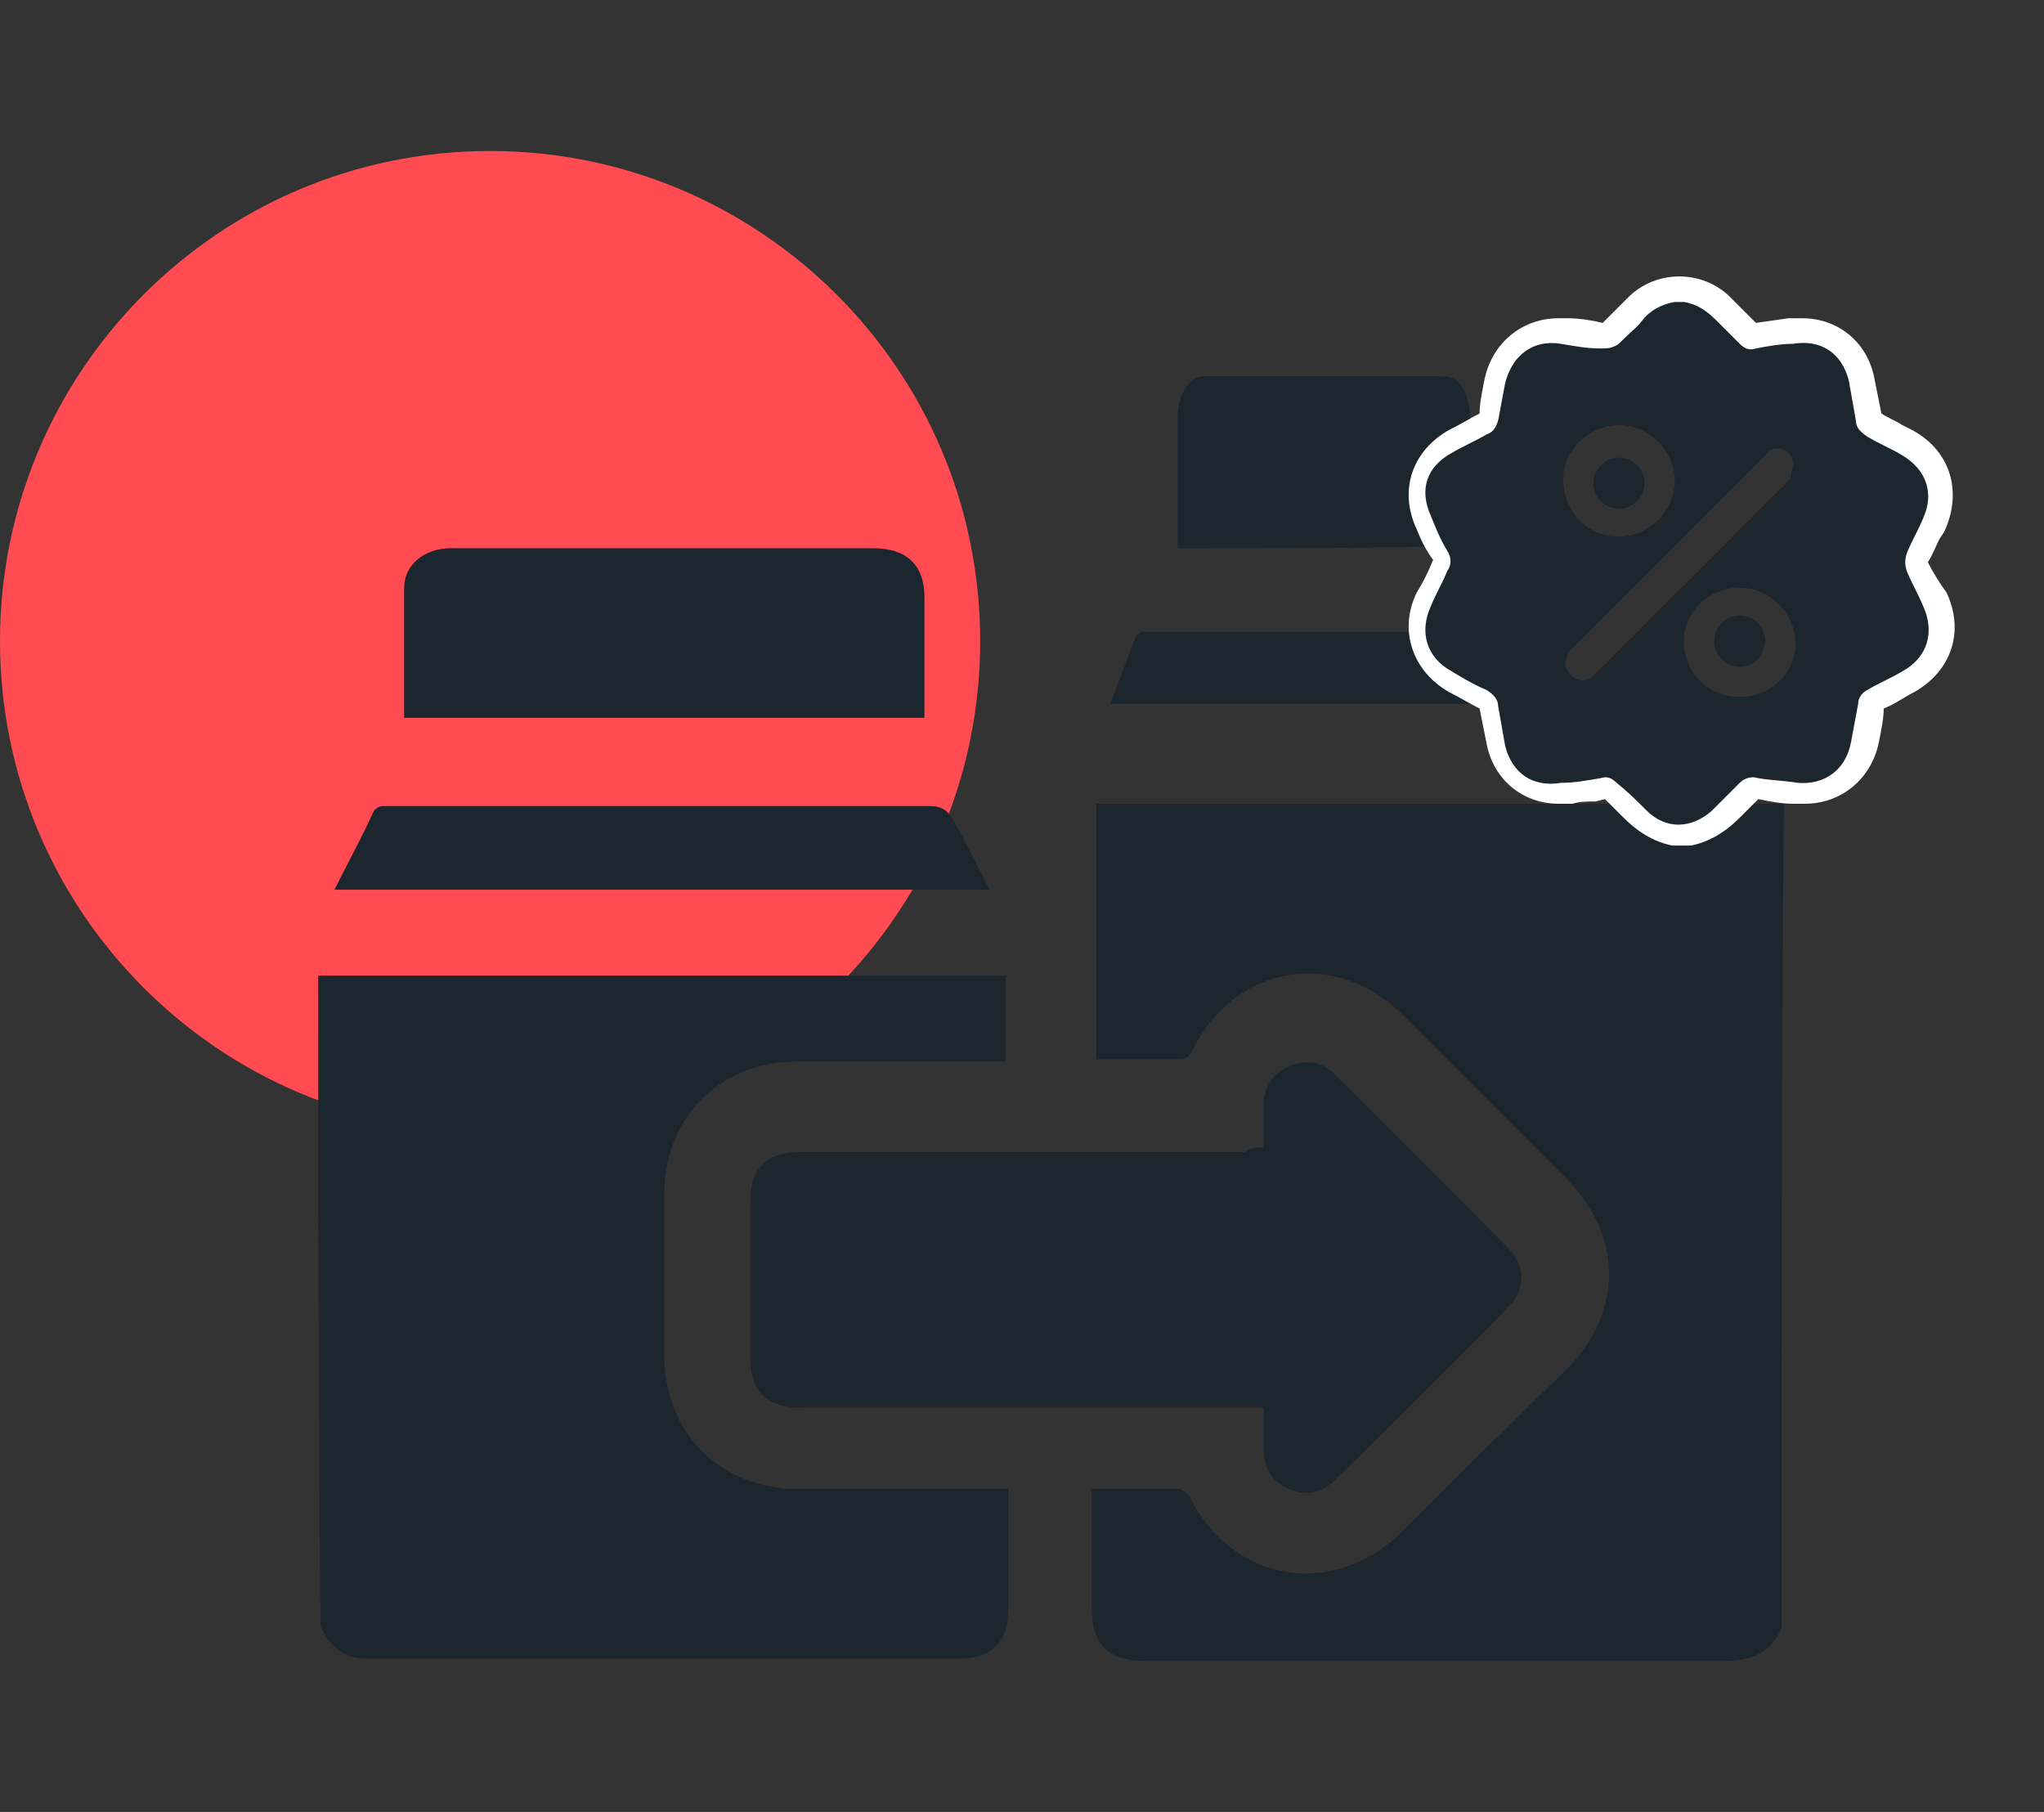 <?xml version="1.0" encoding="utf-8"?>
<!-- Generator: Adobe Illustrator 26.0.0, SVG Export Plug-In . SVG Version: 6.00 Build 0)  -->
<svg version="1.1" id="Layer_1" xmlns="http://www.w3.org/2000/svg" xmlns:xlink="http://www.w3.org/1999/xlink" x="0px" y="0px"
	 width="88px" height="78px" viewBox="0 0 88 78" style="enable-background:new 0 0 88 78;" xml:space="preserve">
<rect x="0" y="0" width="88" height="78" fill="#333333" stroke="none"/>
<style type="text/css">
	.st0{fill:#FF4B51;}
	.st1{fill:#1C262F;}
	.st2{fill:#FFFFFF;}
</style>
<g>
	<path class="st0" d="M42.2,27.6c0,11.6-9.4,21.1-21.1,21.1S0,39.2,0,27.6S9.4,6.5,21.1,6.5C32.7,6.5,42.2,15.9,42.2,27.6z"/>
	<g>
		<path class="st1" d="M76.7,70.1c-0.5,1.1-1.3,1.4-2.5,1.4c-8.3,0-16.6,0-24.9,0c-1.6,0-2.3-0.7-2.3-2.3c0-1.7,0-3.3,0-5.1
			c1.3,0,2.5,0,3.8,0c0.1,0,0.3,0.2,0.4,0.3c1.8,3.7,6.2,4.5,9.2,1.5c2.3-2.3,4.6-4.6,7-6.9c2.5-2.5,2.5-5.8,0-8.3
			c-2.3-2.3-4.7-4.7-7-7c-2.9-2.9-7.3-2.2-9.1,1.6c-0.1,0.2-0.3,0.3-0.5,0.3c-1.2,0-2.3,0-3.6,0c0-3.7,0-7.3,0-11
			c9.8,0,19.7,0,29.6,0C76.7,46.4,76.7,58.3,76.7,70.1z"/>
		<path class="st1" d="M13.7,42c9.8,0,19.7,0,29.6,0c0,1.2,0,2.4,0,3.7c-0.2,0-0.5,0-0.7,0c-2.8,0-5.5,0-8.3,0
			c-3.3,0-5.7,2.4-5.7,5.7c0,2.3,0,4.6,0,6.9c0,3.4,2.4,5.8,5.8,5.8c2.9,0,5.9,0,8.8,0c0,0,0.1,0,0.2,0c0,0.1,0,0.3,0,0.5
			c0,1.6,0,3.2,0,4.8c0,1.3-0.8,2-2,2c-8.5,0-17,0-25.6,0c-1,0-1.6-0.5-2-1.4C13.7,60.7,13.7,51.4,13.7,42z"/>
		<path class="st1" d="M54.4,49.4c0-0.7,0-1.2,0-1.8c0-0.8,0.4-1.4,1.1-1.7c0.7-0.3,1.5-0.2,2,0.4c2.5,2.4,4.9,4.9,7.4,7.4
			c0.8,0.8,0.8,1.8,0,2.6c-2.4,2.5-4.9,4.9-7.4,7.4c-0.6,0.6-1.3,0.7-2,0.4c-0.7-0.3-1.1-0.9-1.1-1.7c0-0.6,0-1.1,0-1.8
			c-0.3,0-0.5,0-0.7,0c-6.4,0-12.8,0-19.2,0c-1.5,0-2.2-0.7-2.2-2.2c0-2.2,0-4.5,0-6.7c0-1.4,0.7-2.1,2.1-2.1c6.4,0,12.8,0,19.2,0
			C53.8,49.4,54.1,49.4,54.4,49.4z"/>
		<path class="st1" d="M50.7,23.6c0-1.9,0-3.7,0-5.6c0-1,0.5-1.8,1.1-1.8c1.6,0,3.3,0,4.9,0c1.8,0,3.6,0,5.4,0
			c0.8,0,1.2,0.7,1.2,2.1c0,1.7,0,3.4,0,5.2C59.2,23.6,55,23.6,50.7,23.6z"/>
		<path class="st1" d="M17.4,30.9c0-1.9,0-3.8,0-5.6c0-1,0.9-1.7,2-1.7c2.4,0,4.7,0,7.1,0c3.7,0,7.4,0,11.1,0c1.4,0,2.2,0.7,2.2,2.1
			c0,1.7,0,3.4,0,5.2C32.2,30.9,24.9,30.9,17.4,30.9z"/>
		<path class="st1" d="M65.5,30.3c-5.9,0-11.8,0-17.7,0c0.4-1,0.7-1.9,1.1-2.9c0-0.1,0.2-0.1,0.2-0.2c0.1,0,0.2,0,0.2,0
			c4.9,0,9.7,0,14.6,0c0.3,0,0.5,0.1,0.6,0.5C64.8,28.6,65.2,29.4,65.5,30.3z"/>
		<path class="st1" d="M42.6,38.3c-9.4,0-18.8,0-28.2,0c0.6-1.2,1.2-2.3,1.7-3.4c0.1-0.1,0.2-0.2,0.4-0.2c0.1,0,0.3,0,0.4,0
			c7.7,0,15.4,0,23.1,0c0.6,0,0.8,0.2,1.1,0.7C41.6,36.3,42.1,37.3,42.6,38.3z"/>
		<path class="st2" d="M83,24.2c0.2-0.3,0.3-0.6,0.5-1l0.2-0.3c0.8-1.7,0.3-3.5-1.4-4.4l-0.4-0.2c-0.3-0.2-0.6-0.3-0.9-0.5
			c-0.1-0.5-0.2-1-0.3-1.5c-0.3-1.6-1.6-2.6-3.1-2.6c-0.2,0-0.4,0-0.6,0l-1.4,0.2c-0.4-0.4-0.7-0.7-1.1-1.1
			c-0.6-0.6-1.4-0.9-2.2-0.9c-0.8,0-1.6,0.3-2.2,0.9L70,12.9c-0.3,0.3-0.7,0.7-1,1c-0.4-0.1-1-0.2-1.5-0.2c-0.2,0-0.3,0-0.4,0
			c-1.6,0-2.9,1.1-3.2,2.7c-0.1,0.5-0.2,1-0.2,1.4c-0.4,0.2-0.7,0.4-1.1,0.6l-0.2,0.1c-1.6,0.9-2.2,2.6-1.4,4.3
			c0.2,0.5,0.4,0.9,0.7,1.3c-0.2,0.5-0.4,0.9-0.7,1.4c-0.8,1.6-0.2,3.4,1.4,4.3c0.4,0.2,0.9,0.5,1.3,0.7c0.1,0.5,0.2,1,0.3,1.5
			c0.3,1.6,1.6,2.6,3.1,2.6c0.2,0,0.4,0,0.6,0c0.3-0.1,0.7-0.1,1-0.1l0.4-0.1c0.1,0.1,0.2,0.2,0.2,0.2c0.2,0.2,0.4,0.4,0.6,0.6
			c0.4,0.4,1.1,1,2.1,1.2h0.1h0.6h0.1c1-0.2,1.7-0.8,2.1-1.2c0.2-0.2,0.3-0.3,0.5-0.5c0.1-0.1,0.2-0.2,0.3-0.3
			c0.5,0.1,1,0.2,1.5,0.2c0.2,0,0.3,0,0.5,0c1.6,0,2.9-1.1,3.2-2.7c0.1-0.5,0.2-1,0.2-1.4c0.5-0.2,0.9-0.5,1.3-0.7
			c1.6-0.9,2.2-2.6,1.4-4.3C83.5,25.1,83.2,24.6,83,24.2z M81.7,28.7c-0.5,0.3-1,0.5-1.5,0.8c-0.3,0.1-0.4,0.3-0.5,0.6
			c-0.1,0.5-0.2,1.1-0.3,1.6c-0.2,1.2-1.1,1.8-2.3,1.7c-0.5-0.1-1.1-0.1-1.6-0.2c-0.3,0-0.5,0-0.7,0.2c-0.3,0.3-0.7,0.6-1,0.9
			c-0.4,0.4-0.8,0.7-1.4,0.8c-0.1,0-0.3,0-0.4,0c-0.6-0.1-1-0.4-1.4-0.8c-0.3-0.3-0.7-0.6-1-1c-0.2-0.2-0.4-0.2-0.6-0.2
			c-0.5,0.1-1.1,0.2-1.6,0.2c-1.2,0.2-2.1-0.4-2.3-1.6c-0.1-0.5-0.2-1.1-0.3-1.6c0-0.3-0.2-0.5-0.5-0.7c-0.5-0.2-1-0.5-1.4-0.8
			c-1-0.6-1.4-1.6-0.9-2.7c0.2-0.5,0.5-1,0.7-1.5c0.1-0.3,0.1-0.5,0-0.8c-0.3-0.5-0.5-1-0.7-1.5c-0.5-1.1-0.2-2.1,0.9-2.7
			c0.5-0.3,1-0.5,1.5-0.8c0.3-0.1,0.4-0.3,0.5-0.6c0.1-0.5,0.2-1.1,0.3-1.6c0-1,0.8-1.6,2-1.5c0.5,0.1,1.1,0.1,1.6,0.2
			c0.3,0,0.5,0,0.8-0.2c0.4-0.4,0.8-0.8,1.2-1.1c0.8-0.8,2-0.8,2.8,0c0.4,0.4,0.8,0.8,1.2,1.2c0.2,0.2,0.4,0.3,0.7,0.2
			c0.5-0.1,1.1-0.2,1.6-0.2c1.2-0.2,2.1,0.4,2.3,1.6c0.1,0.5,0.2,1.1,0.3,1.7c0,0.3,0.2,0.5,0.5,0.7c0.5,0.2,1,0.5,1.4,0.8
			c1.1,0.6,1.4,1.6,0.9,2.7c-0.2,0.5-0.5,1-0.7,1.4c-0.1,0.3-0.1,0.5,0,0.8c0.3,0.5,0.5,1,0.7,1.5C83.1,27.1,82.7,28.2,81.7,28.7z"
			/>
		<g>
			<path class="st1" d="M72.1,13c0.1,0,0.3,0,0.4,0c0.6,0.1,1,0.4,1.4,0.8c0.3,0.3,0.7,0.7,1,1c0.2,0.2,0.4,0.3,0.7,0.2
				c0.5-0.1,1.1-0.2,1.6-0.2c1.2-0.2,2.1,0.4,2.4,1.6c0.1,0.6,0.2,1.1,0.3,1.7c0,0.3,0.2,0.5,0.5,0.7c0.5,0.3,1,0.5,1.5,0.8
				c1,0.6,1.4,1.6,0.9,2.7c-0.2,0.5-0.5,1-0.7,1.5c-0.1,0.3-0.1,0.5,0,0.8c0.2,0.5,0.5,1,0.7,1.5c0.5,1.1,0.2,2.2-0.9,2.8
				c-0.5,0.3-1,0.5-1.5,0.8C80.2,29.8,80,30,80,30.3c-0.1,0.5-0.2,1.1-0.3,1.6c-0.2,1.2-1.1,1.9-2.3,1.8c-0.6-0.1-1.1-0.1-1.7-0.2
				c-0.3-0.1-0.6,0-0.8,0.2c-0.4,0.4-0.8,0.8-1.2,1.2c-0.9,0.8-2,0.8-2.8,0c-0.4-0.4-0.8-0.8-1.3-1.2c-0.2-0.2-0.4-0.3-0.7-0.2
				c-0.6,0.1-1.1,0.2-1.7,0.2c-1.2,0.2-2.1-0.4-2.4-1.6c-0.1-0.6-0.2-1.1-0.3-1.7c0-0.3-0.2-0.5-0.5-0.7c-0.5-0.2-1-0.5-1.5-0.8
				c-1.1-0.6-1.4-1.7-0.9-2.8c0.2-0.5,0.5-1,0.7-1.5c0.2-0.3,0.2-0.6,0-0.9c-0.3-0.5-0.5-1-0.7-1.5c-0.5-1.1-0.2-2.1,0.9-2.7
				c0.5-0.3,1-0.5,1.5-0.8c0.3-0.1,0.4-0.3,0.5-0.6c0.1-0.5,0.2-1.1,0.3-1.6c0.3-1.2,1.2-1.9,2.4-1.7c0.6,0.1,1.1,0.2,1.7,0.2
				c0.3,0,0.5,0,0.8-0.2c0.3-0.3,0.7-0.6,1-1C71,13.4,71.5,13.1,72.1,13z M77.2,20c0-0.4-0.3-0.7-0.7-0.7c-0.2,0-0.4,0.1-0.5,0.3
				c-2.8,2.8-5.6,5.6-8.4,8.4c-0.1,0.1-0.1,0.1-0.1,0.2c-0.1,0.2-0.2,0.4,0,0.7c0.1,0.2,0.3,0.3,0.6,0.4c0.3,0,0.4-0.1,0.6-0.3
				c2.5-2.5,4.9-4.9,7.4-7.4c0.3-0.3,0.7-0.7,1-1C77.1,20.3,77.2,20.1,77.2,20z M74.9,25.3c-1.3,0-2.4,1-2.4,2.3s1,2.4,2.4,2.4
				c1.3,0,2.4-1,2.4-2.3S76.2,25.3,74.9,25.3z M69.7,23.1c1.3,0,2.4-1.1,2.4-2.4c0-1.3-1.1-2.4-2.4-2.4s-2.4,1.1-2.4,2.3
				C67.3,22.1,68.4,23.1,69.7,23.1z"/>
			<path class="st1" d="M74.9,28.7c-0.6,0-1.1-0.5-1.1-1.1c0-0.6,0.5-1.1,1.1-1.1S76,27,76,27.6C75.9,28.3,75.5,28.7,74.9,28.7z"/>
			<path class="st1" d="M69.7,19.7c0.6,0,1.1,0.5,1.1,1.1c0,0.6-0.5,1.1-1.1,1.1s-1.1-0.5-1.1-1.1C68.6,20.2,69.1,19.7,69.7,19.7z"
				/>
		</g>
	</g>
</g>
</svg>
